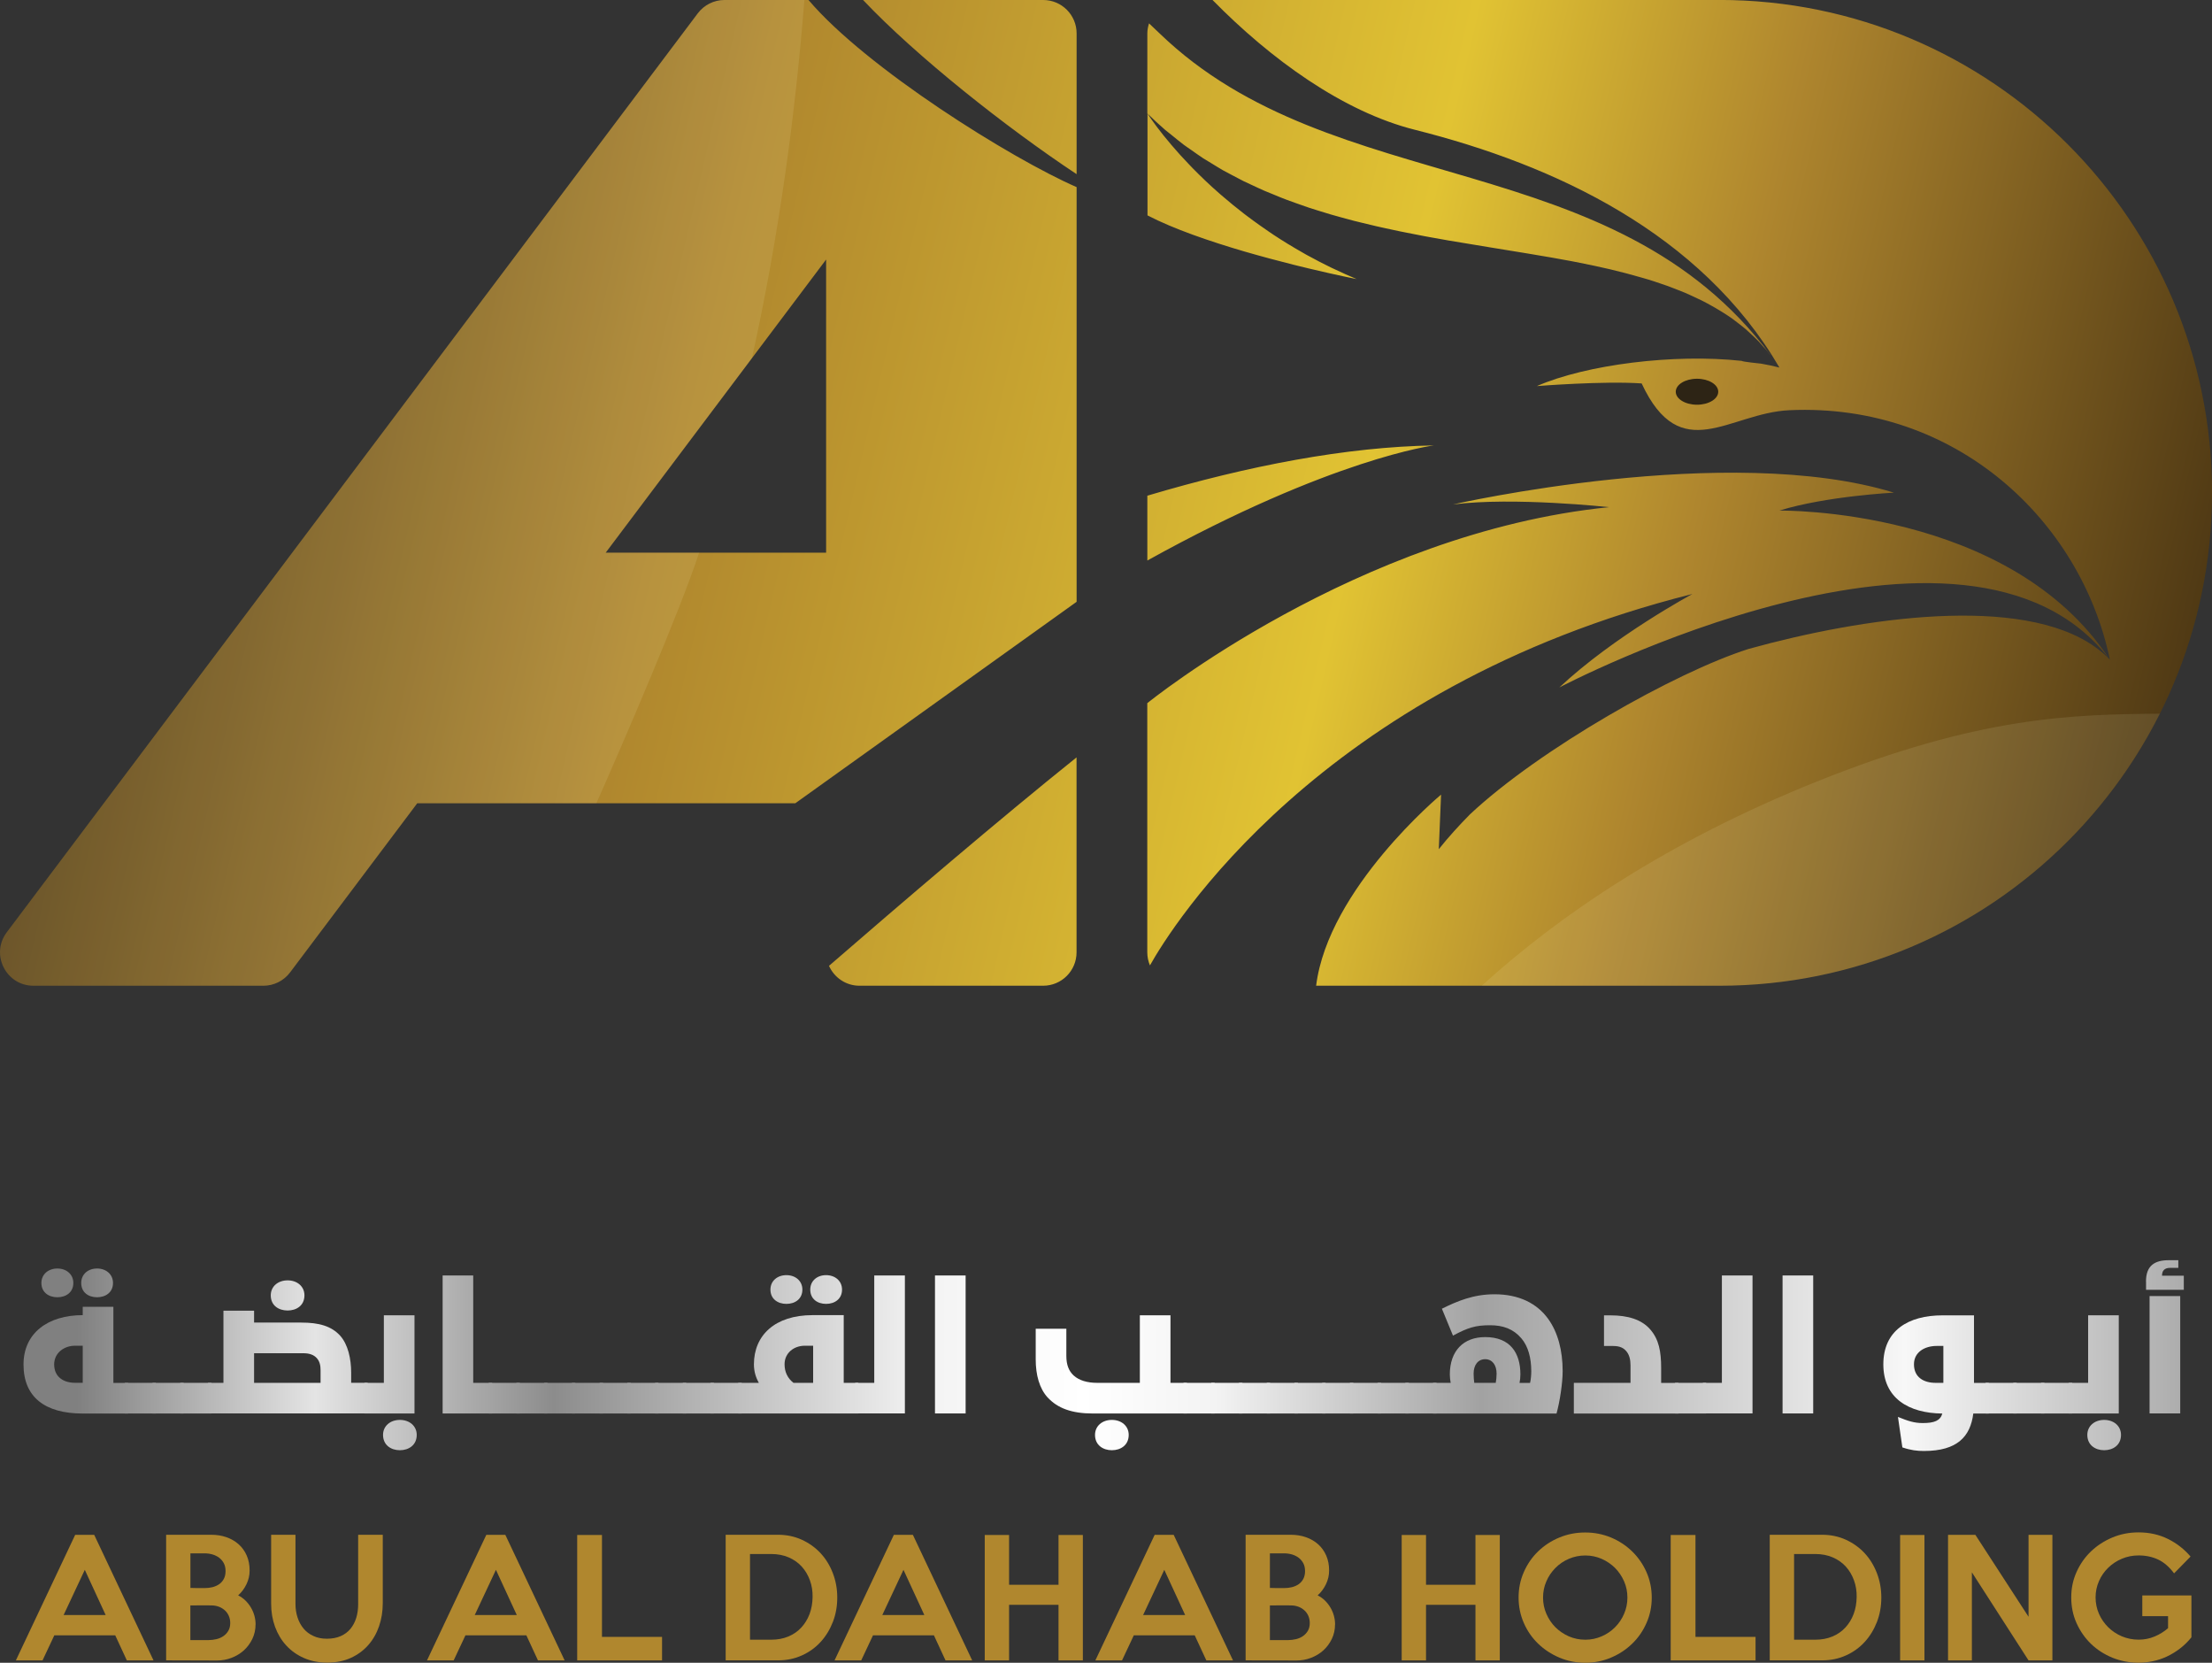 <?xml version="1.0" encoding="UTF-8"?>
<svg id="Layer_2" data-name="Layer 2" xmlns="http://www.w3.org/2000/svg" xmlns:xlink="http://www.w3.org/1999/xlink" viewBox="0 0 407.18 305.99">
  <rect x="0" y="0" width="407.18" height="305.99" fill="#333333" stroke="none"/>
  <defs>
    <style>
      .cls-1 {
        fill: #b0872e;
      }

      .cls-2 {
        fill: url(#linear-gradient-2);
      }

      .cls-3 {
        fill: #2d2415;
      }

      .cls-4 {
        fill: url(#linear-gradient);
      }

      .cls-5 {
        fill: #ffffd7;
        opacity: .1;
      }
    </style>
    <linearGradient id="linear-gradient" x1="2.57" y1="52.57" x2="454.52" y2="157.88" gradientUnits="userSpaceOnUse">
      <stop offset="0" stop-color="#483312"/>
      <stop offset=".27" stop-color="#af862e"/>
      <stop offset=".54" stop-color="#e1c333"/>
      <stop offset=".67" stop-color="#af862e"/>
      <stop offset=".89" stop-color="#483312"/>
    </linearGradient>
    <linearGradient id="linear-gradient-2" x1="4.33" y1="249.45" x2="492.14" y2="249.45" gradientUnits="userSpaceOnUse">
      <stop offset=".02" stop-color="gray"/>
      <stop offset=".11" stop-color="#e4e4e4"/>
      <stop offset=".2" stop-color="#8c8c8c"/>
      <stop offset=".34" stop-color="#f3f3f3"/>
      <stop offset=".4" stop-color="#fff"/>
      <stop offset=".45" stop-color="#f3f3f3"/>
      <stop offset=".55" stop-color="#a2a2a2"/>
      <stop offset=".71" stop-color="#f7f7f7"/>
      <stop offset=".86" stop-color="#8c8c8c"/>
      <stop offset="1" stop-color="gray"/>
    </linearGradient>
  </defs>
  <g id="Layer_1-2" data-name="Layer 1">
    <g>
      <g>
        <path class="cls-4" d="M158.21,181.4h33.81c3.4,0,6.15-2.75,6.15-6.15v-35.87c-14.16,11.34-32.68,27.19-45.57,38.36.96,2.15,3.1,3.66,5.61,3.66ZM211.2,91.21v11.94c34.02-18.86,52.74-21.18,52.74-21.18-16.03.26-34.11,3.71-52.74,9.25ZM407.18,90.7h0c0,50.09-40.61,90.7-90.7,90.7h-74.21c2.23-17.9,23-35.17,23-35.17l-.42,10.04c1.82-2.28,3.75-4.39,5.74-6.41,12.79-11.98,37.71-26.12,51.29-30.44,20.94-5.81,50.21-10.09,63.81-.34,0,0,0,0,0,0,0,0,0,0,0,0,.48.34.93.7,1.37,1.07.01.01.03.02.04.03.45.39.87.79,1.28,1.21-5.33-25.58-28.38-47.31-59.01-45.9-11.09.51-19.99,10.47-27.18-4.93-7.05-.49-19.29.49-19.29.49,9.08-3.96,25.26-6,37.7-4.64.15.17,3.58.51,3.58.51,1.18.21,2.32.44,3.38.72h0s0,0,0,0,0,0,0,0h0s0,0,0,0c0,0,0,0,0,0-.18-.28-.37-.56-.56-.83.34.49.52.76.55.82-14.46-24.71-41.32-37.27-67.11-43.75-13.25-3.33-26.55-13-37.25-23.89h93.3c50.09,0,90.7,40.61,90.7,90.7ZM388.38,121.41c-26.21-34.47-101.34,5.1-101.34,5.1,10.05-9.43,24.5-17.2,24.5-17.2-68.89,17.26-96.07,61.6-99.86,68.35-.31-.74-.49-1.55-.49-2.41v-45.85s38.68-31.4,85-36.07c0,0-17.61-1.92-28.71-.5,0,0,50.66-11.55,81.15-2.17,0,0-12.44.63-21.1,3.3,0,0,42.44-.7,60.84,27.45ZM211.2,20.91h0V6.15c0-.65.13-1.26.31-1.85.65.6,1.3,1.22,1.98,1.88,32.04,30.89,83.45,20.29,112.49,59.26-.07-.1-.16-.18-.23-.27-.14-.18-.27-.36-.41-.53-.25-.31-.53-.6-.8-.9-.04-.04-.07-.08-.11-.12-.23-.26-.45-.53-.69-.78,0,0,0,0,0,0-.49-.51-1.01-.99-1.53-1.47,0,0,0,0,0,0-.27-.25-.53-.5-.8-.74,0,0,0,0,0,0-.54-.46-1.1-.89-1.66-1.32,0,0,0,0,0,0-.29-.22-.58-.45-.88-.67h0c-.58-.41-1.18-.8-1.79-1.18,0,0,0,0,0,0-.62-.39-1.26-.76-1.91-1.13-.32-.18-.63-.36-.96-.53,0,0,0,0,0,0-.33-.18-.66-.36-1-.52h0c-.67-.33-1.36-.65-2.05-.96,0,0,0,0,0,0-.34-.15-.68-.31-1.03-.46,0,0,0,0,0,0-.56-.24-1.13-.46-1.71-.68-.51-.2-1.01-.4-1.53-.58h0c-.76-.27-1.54-.53-2.32-.79,0,0,0,0,0,0-.35-.11-.7-.23-1.06-.34,0,0,0,0,0,0-.43-.13-.87-.25-1.31-.38-1.89-.55-3.82-1.06-5.81-1.53,0,0,0,0,0,0-.93-.22-1.87-.43-2.82-.63,0,0,0,0,0,0-.29-.06-.57-.12-.86-.18,0,0,0,0,0,0-1.02-.21-2.04-.42-3.08-.62h0c-.21-.04-.43-.08-.64-.12h0c-1.15-.22-2.31-.43-3.48-.63,0,0,0,0,0,0-1.46-.26-2.94-.51-4.44-.75-4.63-.77-9.38-1.51-14.16-2.33-.13-.02-.25-.04-.38-.06-.03,0-.06-.01-.09-.02-1.12-.19-2.25-.4-3.37-.6-.36-.07-.72-.13-1.07-.2-.99-.19-1.98-.38-2.97-.58-.45-.09-.9-.18-1.36-.27-.92-.19-1.83-.39-2.75-.59-.51-.11-1.02-.22-1.53-.34-.87-.2-1.73-.41-2.59-.62-.38-.09-.76-.19-1.14-.28-.17-.04-.34-.08-.5-.12-.83-.21-1.65-.44-2.47-.67-.57-.16-1.14-.31-1.71-.48-.8-.23-1.59-.48-2.39-.73-.58-.18-1.16-.36-1.73-.55-.78-.26-1.54-.53-2.31-.81-.58-.21-1.17-.41-1.74-.63-.75-.28-1.5-.59-2.24-.9-.07-.03-.15-.06-.22-.09-.51-.2-1.02-.4-1.52-.62-.74-.32-1.46-.66-2.19-1-.57-.26-1.14-.52-1.7-.79-.72-.36-1.43-.74-2.14-1.12-.55-.29-1.1-.57-1.65-.88-.72-.41-1.41-.85-2.12-1.28-.52-.32-1.05-.62-1.56-.95-.72-.47-1.42-.98-2.12-1.47-.47-.33-.96-.65-1.43-1-.76-.57-1.49-1.18-2.23-1.78-.39-.32-.8-.62-1.19-.95-1.09-.94-2.16-1.93-3.21-2.96-.01-.01-.03-.02-.04-.04,0,0,0,0-.01-.01,0,0,.96,1.54,2.92,3.99.06.08.13.16.2.24.39.48.8.98,1.26,1.52.43.51.9,1.04,1.4,1.6.12.13.23.26.36.4.47.52.98,1.06,1.51,1.61.23.24.46.48.7.73.65.67,1.35,1.35,2.08,2.05.05.05.09.09.14.14.28.26.57.53.85.79.15.14.3.28.45.42.24.22.49.44.74.66.21.19.42.38.64.57.1.09.2.17.3.26,1.34,1.16,2.77,2.34,4.31,3.52.12.09.24.18.36.27.79.6,1.61,1.2,2.46,1.8.58.41,1.17.82,1.77,1.23.25.17.49.33.74.5,1.68,1.11,3.46,2.2,5.33,3.26.24.14.48.28.73.42.16.09.33.17.49.26,1.28.7,2.6,1.39,3.96,2.05.24.12.5.23.75.35,1.31.62,2.65,1.23,4.04,1.81,0,0-3.6-.71-8.79-1.95-.86-.21-1.77-.43-2.71-.66-2.83-.71-5.96-1.54-9.16-2.47-6.39-1.87-13.01-4.14-17.84-6.64v-18.74ZM192.03,0h-33.16c9.79,10.35,26.34,23.46,39.31,32.05V6.15c0-3.4-2.75-6.15-6.15-6.15ZM198.18,34.43v76.32l-51.78,37.07h-69.59l-23.41,31.13c-1.16,1.54-2.98,2.45-4.91,2.45H6.16c-5.07,0-7.96-5.79-4.91-9.84L128.45,2.45c1.16-1.54,2.98-2.45,4.91-2.45h15.47c10.65,12.54,37.27,29.16,49.34,34.43ZM152.07,47.76l-40.58,53.95h40.58v-53.95Z"/>
        <path class="cls-5" d="M397.56,131.34c-15.98.13-33.18.46-63.11,12.48-27.6,11.08-47.47,24.66-61.69,37.58h43.73c35.48,0,66.17-20.38,81.08-50.06Z"/>
        <path class="cls-5" d="M111.49,101.71l26.92-35.79C143.45,43.14,146.43,20.74,148.07,0h-14.71c-1.93,0-3.75.91-4.91,2.45L1.25,171.56c-3.05,4.05-.16,9.84,4.91,9.84h42.31c1.93,0,3.75-.91,4.91-2.45l23.41-31.13h32.99c4.63-10.42,15.43-35.42,18.91-46.11h-17.21Z"/>
        <ellipse class="cls-3" cx="312.38" cy="72.09" rx="3.91" ry="2.39"/>
      </g>
      <g>
        <path class="cls-1" d="M28.26,305.56h-4.91l-2.14-4.62h-11.21l-2.17,4.62H2.92l10.92-23.11h3.5l10.92,23.11ZM19.45,297.21l-3.84-8.32-3.9,8.32h7.74Z"/>
        <path class="cls-1" d="M47.04,298.94c0,.96-.2,1.85-.59,2.67-.4.82-.92,1.52-1.57,2.11-.66.59-1.41,1.04-2.27,1.37-.86.33-1.76.49-2.7.49l-9.33-.03v-23.11h8.32c1,0,1.93.15,2.79.45.86.3,1.6.73,2.24,1.3.64.57,1.13,1.26,1.49,2.08.36.82.53,1.74.53,2.76,0,.87-.19,1.7-.58,2.51s-.9,1.49-1.53,2.05c.5.25.95.57,1.34.95.39.39.73.81,1.01,1.29.28.47.49.97.64,1.5.14.53.22,1.06.22,1.6ZM41.52,289.12c0-.56-.11-1.04-.32-1.44s-.5-.74-.85-1.01c-.36-.27-.77-.47-1.23-.61-.46-.13-.94-.2-1.44-.2h-2.63v6.36c.48.02.91.03,1.3.03h1.33c.5,0,.98-.06,1.44-.17.46-.12.87-.3,1.23-.55.36-.25.64-.57.85-.97.21-.39.32-.87.32-1.43ZM42.38,298.68c0-.48-.09-.92-.27-1.33-.18-.4-.43-.75-.75-1.03-.32-.28-.68-.5-1.1-.65-.41-.15-.86-.23-1.34-.23-.65-.02-1.3-.02-1.94-.01-.64.01-1.28.01-1.94.01v6.38h3.35c.48,0,.96-.06,1.44-.17s.91-.3,1.29-.56c.38-.26.68-.59.91-.98.23-.39.35-.87.35-1.43Z"/>
        <path class="cls-1" d="M70.46,282.45v12.54c0,1.54-.23,2.98-.69,4.3-.46,1.33-1.13,2.49-2.01,3.48-.88.99-1.95,1.77-3.21,2.34s-2.7.85-4.32.85-3-.28-4.28-.84c-1.27-.56-2.35-1.32-3.25-2.3-.9-.97-1.58-2.12-2.07-3.44-.48-1.32-.72-2.74-.72-4.26v-12.68h4.48v12.71c0,.89.12,1.72.38,2.5.25.78.62,1.46,1.1,2.04.48.58,1.08,1.04,1.81,1.37.72.34,1.55.51,2.47.51.98,0,1.83-.16,2.56-.48.72-.32,1.32-.76,1.79-1.33.47-.57.83-1.24,1.07-2.01.24-.77.36-1.62.36-2.54v-12.77h4.54Z"/>
        <path class="cls-1" d="M103.94,305.56h-4.91l-2.14-4.62h-11.21l-2.17,4.62h-4.91l10.92-23.11h3.5l10.92,23.11ZM95.13,297.21l-3.84-8.32-3.9,8.32h7.74Z"/>
        <path class="cls-1" d="M121.88,305.56h-15.63v-23.08h4.56v18.75h11.06v4.33Z"/>
        <path class="cls-1" d="M154.12,294c0,1.6-.27,3.1-.81,4.49s-1.29,2.62-2.25,3.67c-.96,1.05-2.11,1.88-3.45,2.48-1.34.61-2.8.91-4.38.91h-9.65v-23.11h9.65c1.58,0,3.04.31,4.38.92,1.34.62,2.49,1.44,3.45,2.48.96,1.04,1.71,2.26,2.25,3.67s.81,2.9.81,4.48ZM149.58,293.89c.02-1.08-.14-2.1-.49-3.06-.35-.96-.85-1.81-1.5-2.53-.65-.72-1.46-1.29-2.41-1.7s-2.03-.62-3.22-.62h-3.9v15.77h3.9c1.17,0,2.23-.2,3.16-.59.93-.39,1.73-.94,2.38-1.65.65-.7,1.16-1.53,1.52-2.48.36-.95.54-2,.56-3.13Z"/>
        <path class="cls-1" d="M178.96,305.56h-4.91l-2.14-4.62h-11.21l-2.17,4.62h-4.91l10.92-23.11h3.5l10.92,23.11ZM170.15,297.21l-3.84-8.32-3.9,8.32h7.74Z"/>
        <path class="cls-1" d="M199.33,305.56h-4.48v-10.23h-9.1v10.23h-4.48v-23.08h4.48v9.16h9.1v-9.16h4.48v23.08Z"/>
        <path class="cls-1" d="M226.97,305.56h-4.91l-2.14-4.62h-11.21l-2.17,4.62h-4.91l10.92-23.11h3.5l10.92,23.11ZM218.16,297.21l-3.84-8.32-3.9,8.32h7.74Z"/>
        <path class="cls-1" d="M245.75,298.94c0,.96-.2,1.85-.59,2.67-.4.82-.92,1.52-1.57,2.11-.66.59-1.41,1.04-2.27,1.37-.86.33-1.76.49-2.7.49l-9.33-.03v-23.11h8.32c1,0,1.93.15,2.79.45.86.3,1.6.73,2.24,1.3.64.57,1.13,1.26,1.49,2.08.36.82.53,1.74.53,2.76,0,.87-.19,1.7-.58,2.51s-.9,1.49-1.53,2.05c.5.25.95.57,1.34.95.39.39.73.81,1.01,1.29.28.47.49.97.64,1.5.14.53.22,1.06.22,1.6ZM240.23,289.12c0-.56-.11-1.04-.32-1.44s-.5-.74-.85-1.01c-.36-.27-.77-.47-1.23-.61-.46-.13-.94-.2-1.44-.2h-2.63v6.36c.48.02.91.03,1.3.03h1.33c.5,0,.98-.06,1.44-.17.46-.12.87-.3,1.23-.55.36-.25.64-.57.85-.97.21-.39.32-.87.32-1.43ZM241.1,298.68c0-.48-.09-.92-.27-1.33-.18-.4-.43-.75-.75-1.03-.32-.28-.68-.5-1.1-.65-.41-.15-.86-.23-1.34-.23-.65-.02-1.3-.02-1.94-.01-.64.01-1.28.01-1.94.01v6.38h3.35c.48,0,.96-.06,1.44-.17s.91-.3,1.29-.56c.38-.26.68-.59.91-.98.23-.39.35-.87.35-1.43Z"/>
        <path class="cls-1" d="M276.08,305.56h-4.48v-10.23h-9.1v10.23h-4.48v-23.08h4.48v9.16h9.1v-9.16h4.48v23.08Z"/>
        <path class="cls-1" d="M304.05,294c0,1.66-.32,3.22-.97,4.68-.64,1.46-1.52,2.73-2.64,3.81s-2.41,1.93-3.9,2.56c-1.48.63-3.06.94-4.73.94s-3.26-.31-4.75-.94c-1.49-.63-2.79-1.48-3.91-2.56s-2-2.34-2.64-3.8-.97-3.02-.97-4.69.32-3.25.97-4.71c.64-1.46,1.52-2.73,2.64-3.81s2.42-1.93,3.91-2.54c1.49-.62,3.07-.92,4.75-.92s3.25.31,4.73.92c1.48.62,2.78,1.47,3.9,2.56,1.12,1.09,2,2.36,2.64,3.81s.97,3.02.97,4.69ZM299.57,294c0-1.06-.2-2.06-.61-2.99-.41-.93-.96-1.75-1.66-2.46-.7-.7-1.53-1.26-2.47-1.68-.95-.41-1.95-.62-3.01-.62s-2.09.21-3.04.62c-.95.41-1.77.97-2.47,1.68s-1.26,1.52-1.66,2.46c-.41.93-.61,1.93-.61,2.99s.2,2.03.61,2.98c.41.94.96,1.77,1.66,2.47.7.7,1.53,1.26,2.47,1.68.94.41,1.96.62,3.04.62s2.06-.21,3.01-.62c.95-.41,1.77-.97,2.47-1.68.7-.7,1.26-1.53,1.66-2.47.41-.94.61-1.94.61-2.98Z"/>
        <path class="cls-1" d="M323.17,305.56h-15.63v-23.08h4.56v18.75h11.06v4.33Z"/>
        <path class="cls-1" d="M346.31,294c0,1.6-.27,3.1-.81,4.49s-1.29,2.62-2.25,3.67c-.96,1.05-2.11,1.88-3.45,2.48-1.34.61-2.8.91-4.38.91h-9.65v-23.11h9.65c1.58,0,3.04.31,4.38.92,1.34.62,2.49,1.44,3.45,2.48.96,1.04,1.71,2.26,2.25,3.67s.81,2.9.81,4.48ZM341.77,293.89c.02-1.08-.14-2.1-.49-3.06-.35-.96-.85-1.81-1.5-2.53-.65-.72-1.46-1.29-2.41-1.7s-2.03-.62-3.22-.62h-3.9v15.77h3.9c1.17,0,2.23-.2,3.16-.59.93-.39,1.73-.94,2.38-1.65.65-.7,1.16-1.53,1.52-2.48.36-.95.54-2,.56-3.13Z"/>
        <path class="cls-1" d="M354.25,305.56h-4.48v-23.08h4.48v23.08Z"/>
        <path class="cls-1" d="M377.8,305.56h-4.39l-10.43-16.21v16.21h-4.39v-23.11h5.03l9.79,15.08v-15.08h4.39v23.11Z"/>
        <path class="cls-1" d="M403.39,301.31c-.65.81-1.37,1.51-2.14,2.09-.77.59-1.57,1.07-2.41,1.46-.84.39-1.69.67-2.57.85-.88.18-1.75.27-2.61.27-1.71,0-3.32-.31-4.82-.92-1.5-.62-2.81-1.46-3.93-2.54-1.12-1.08-2-2.35-2.66-3.81-.66-1.46-.98-3.04-.98-4.74s.32-3.21.97-4.67c.65-1.45,1.53-2.72,2.66-3.8,1.13-1.08,2.44-1.93,3.94-2.56,1.5-.63,3.11-.94,4.82-.94,1.98,0,3.79.4,5.42,1.21,1.63.81,3.01,1.89,4.15,3.24l-3.03,3.09c-.87-1.17-1.84-2.02-2.91-2.53-1.08-.51-2.28-.77-3.61-.77-1.1,0-2.12.2-3.09.61-.96.4-1.8.96-2.52,1.66-.72.7-1.29,1.52-1.7,2.46-.41.93-.62,1.93-.62,2.99s.21,2.08.62,3.02c.41.93.98,1.76,1.7,2.47.72.71,1.56,1.27,2.52,1.68.96.4,1.99.61,3.08.61,1.04,0,2.02-.19,2.94-.58.92-.38,1.75-.9,2.48-1.53v-2.22h-4.74v-3.81h9.04v7.71Z"/>
      </g>
      <g>
        <path class="cls-2" d="M4.33,251.1c0-5.82,4.54-9.08,10.9-9.08v-1.53h5.64v14h2.72v5.64h-8.33c-7.01,0-10.93-3.04-10.93-9.02ZM7.62,236.1c0-1.6,1.28-2.66,2.94-2.66s2.94,1.06,2.94,2.66c0,1.75-1.38,2.63-2.94,2.63s-2.94-.88-2.94-2.63ZM15.23,254.48v-6.83h-1.44c-1.97,0-3.82,1.31-3.82,3.44,0,2.29,1.72,3.38,3.82,3.38h1.44ZM14.95,236.1c0-1.6,1.25-2.66,2.91-2.66s2.94,1.06,2.94,2.66c0,1.75-1.38,2.63-2.94,2.63s-2.91-.88-2.91-2.63Z"/>
        <path class="cls-2" d="M22.97,254.48h5.73v5.64h-5.73v-5.64Z"/>
        <path class="cls-2" d="M28.07,254.48h5.73v5.64h-5.73v-5.64Z"/>
        <path class="cls-2" d="M33.18,254.48h5.73v5.64h-5.73v-5.64Z"/>
        <path class="cls-2" d="M38.28,254.48h2.85v-13.28h5.64v2.19h8.7c3.22,0,5.54.63,7.17,2.44,1.41,1.6,2,4.2,2,6.76v1.88h3.04v5.64h-29.4v-5.64ZM46.77,249.03v5.45h12.24v-2.32c0-.88-.16-1.63-.69-2.22-.56-.63-1.38-.91-2.5-.91h-9.05ZM49.84,238.38c0-1.66,1.35-2.76,3.1-2.76s3.1,1.1,3.1,2.76c0,1.88-1.47,2.79-3.1,2.79s-3.1-.91-3.1-2.79Z"/>
        <path class="cls-2" d="M67.09,254.48h3.57v-12.43h5.64v18.07h-9.21v-5.64ZM70.51,264.06c0-1.66,1.35-2.76,3.1-2.76s3.1,1.1,3.1,2.76c0,1.88-1.47,2.82-3.1,2.82s-3.1-.94-3.1-2.82Z"/>
        <path class="cls-2" d="M81.47,234.72h5.64v19.76h3.48v5.64h-9.11v-25.39Z"/>
        <path class="cls-2" d="M89.96,254.48h5.73v5.64h-5.73v-5.64Z"/>
        <path class="cls-2" d="M95.06,254.48h5.73v5.64h-5.73v-5.64Z"/>
        <path class="cls-2" d="M100.17,254.48h5.73v5.64h-5.73v-5.64Z"/>
        <path class="cls-2" d="M105.27,254.48h5.73v5.64h-5.73v-5.64Z"/>
        <path class="cls-2" d="M110.38,254.48h5.73v5.64h-5.73v-5.64Z"/>
        <path class="cls-2" d="M115.48,254.48h5.73v5.64h-5.73v-5.64Z"/>
        <path class="cls-2" d="M120.59,254.48h5.73v5.64h-5.73v-5.64Z"/>
        <path class="cls-2" d="M125.69,254.48h5.73v5.64h-5.73v-5.64Z"/>
        <path class="cls-2" d="M130.8,254.48h5.73v5.64h-5.73v-5.64Z"/>
        <path class="cls-2" d="M135.9,254.48h3.79c-.56-.97-.91-2.1-.91-3.41,0-5.32,3.85-9.05,10.8-9.05h5.73v12.46h2.69v5.64h-22.11v-5.64ZM141.82,237.32c0-1.6,1.28-2.66,2.94-2.66s2.94,1.06,2.94,2.66c0,1.75-1.38,2.63-2.94,2.63s-2.94-.88-2.94-2.63ZM146.05,254.48h3.63v-6.83h-1.53c-2.04,0-3.73,1.35-3.73,3.41,0,1.44.59,2.6,1.63,3.41ZM149.15,237.32c0-1.6,1.25-2.66,2.91-2.66s2.94,1.06,2.94,2.66c0,1.75-1.38,2.63-2.94,2.63s-2.91-.88-2.91-2.63Z"/>
        <path class="cls-2" d="M157.42,254.48h3.51v-19.76h5.64v25.39h-9.14v-5.64Z"/>
        <path class="cls-2" d="M172.11,234.72h5.64v25.39h-5.64v-25.39Z"/>
        <path class="cls-2" d="M192.84,257.17c-1.5-1.66-2.19-4.13-2.19-7.01v-5.64h5.64v5.01c0,1.66.47,2.79,1.35,3.6,1,.91,2.5,1.35,4.32,1.35h7.86v-12.43h5.64v12.43h3.01v5.64h-17.31c-3.88,0-6.48-.97-8.3-2.94ZM201.57,264.06c0-1.66,1.35-2.76,3.1-2.76s3.1,1.1,3.1,2.76c0,1.88-1.47,2.82-3.1,2.82s-3.1-.94-3.1-2.82Z"/>
        <path class="cls-2" d="M217.86,254.48h5.73v5.64h-5.73v-5.64Z"/>
        <path class="cls-2" d="M222.97,254.48h5.73v5.64h-5.73v-5.64Z"/>
        <path class="cls-2" d="M228.07,254.48h5.73v5.64h-5.73v-5.64Z"/>
        <path class="cls-2" d="M233.18,254.48h5.73v5.64h-5.73v-5.64Z"/>
        <path class="cls-2" d="M238.28,254.48h5.73v5.64h-5.73v-5.64Z"/>
        <path class="cls-2" d="M243.39,254.48h5.73v5.64h-5.73v-5.64Z"/>
        <path class="cls-2" d="M248.49,254.48h5.73v5.64h-5.73v-5.64Z"/>
        <path class="cls-2" d="M253.6,254.48h5.73v5.64h-5.73v-5.64Z"/>
        <path class="cls-2" d="M258.7,254.48h5.73v5.64h-5.73v-5.64Z"/>
        <path class="cls-2" d="M263.81,254.48h3.23c-.09-.44-.16-1.03-.16-1.53,0-4.35,2.5-6.89,6.51-6.89,4.57,0,6.48,2.88,6.48,6.86,0,.53-.06,1.1-.16,1.57h1.94c.16-.63.22-1.53.22-2.16,0-2.41-.56-4.57-1.82-6.04-1.47-1.72-3.35-2.41-5.76-2.41-2.69,0-4.07.44-6.83,1.91l-2.04-4.95c2.79-1.38,5.79-2.66,9.68-2.66,4.54,0,7.83,1.69,9.89,4.54,1.78,2.47,2.66,5.82,2.66,9.61,0,2.19-.53,5.64-1.13,7.8h-22.73v-5.64ZM271.38,254.48h3.95c.09-.47.16-1.06.16-1.69,0-1.57-.78-2.66-2.1-2.66s-2.13,1.06-2.13,2.66c0,.63.06,1.25.12,1.69Z"/>
        <path class="cls-2" d="M289.71,254.48h10.43v-3.22c0-1.1-.22-1.88-.69-2.5-.53-.69-1.25-1.06-2.47-1.06h-1.72v-5.64h1.19c3.19,0,5.73.75,7.33,2.6,1.6,1.85,2,4.07,2,7.11v2.72h3.19v5.64h-19.26v-5.64Z"/>
        <path class="cls-2" d="M308.34,254.48h5.73v5.64h-5.73v-5.64Z"/>
        <path class="cls-2" d="M313.45,254.48h3.51v-19.76h5.64v25.39h-9.14v-5.64Z"/>
        <path class="cls-2" d="M328.13,234.72h5.64v25.39h-5.64v-25.39Z"/>
        <path class="cls-2" d="M350.18,266.35l-.81-5.6c1.85.75,2.97,1.13,4.57,1.13,2.13,0,3.23-.44,3.6-1.75-6.2-.06-10.86-2.82-10.86-9.05s4.57-9.02,10.9-9.02h5.79v12.43h2.72v5.64h-2.85c-.53,4.23-2.94,6.89-9.08,6.89-1.25,0-2.38-.12-3.98-.66ZM356.29,254.48h1.44v-6.79h-1.25c-2.13,0-4.16,1.1-4.16,3.38,0,2.41,1.82,3.41,3.98,3.41Z"/>
        <path class="cls-2" d="M365.5,254.48h5.73v5.64h-5.73v-5.64Z"/>
        <path class="cls-2" d="M370.6,254.48h5.73v5.64h-5.73v-5.64Z"/>
        <path class="cls-2" d="M375.71,254.48h5.73v5.64h-5.73v-5.64Z"/>
        <path class="cls-2" d="M380.81,254.48h3.57v-12.43h5.64v18.07h-9.21v-5.64ZM384.23,264.06c0-1.66,1.35-2.76,3.1-2.76s3.1,1.1,3.1,2.76c0,1.88-1.47,2.82-3.1,2.82s-3.1-.94-3.1-2.82Z"/>
        <path class="cls-2" d="M395.03,235.82c0-2.97,1.66-3.91,4.2-3.91h1.75v1.41h-1.5c-1.06,0-1.5.53-1.5,1.44h4.01v2.6h-6.95v-1.53ZM395.69,238.51h5.64v21.6h-5.64v-21.6Z"/>
      </g>
    </g>
  </g>
</svg>